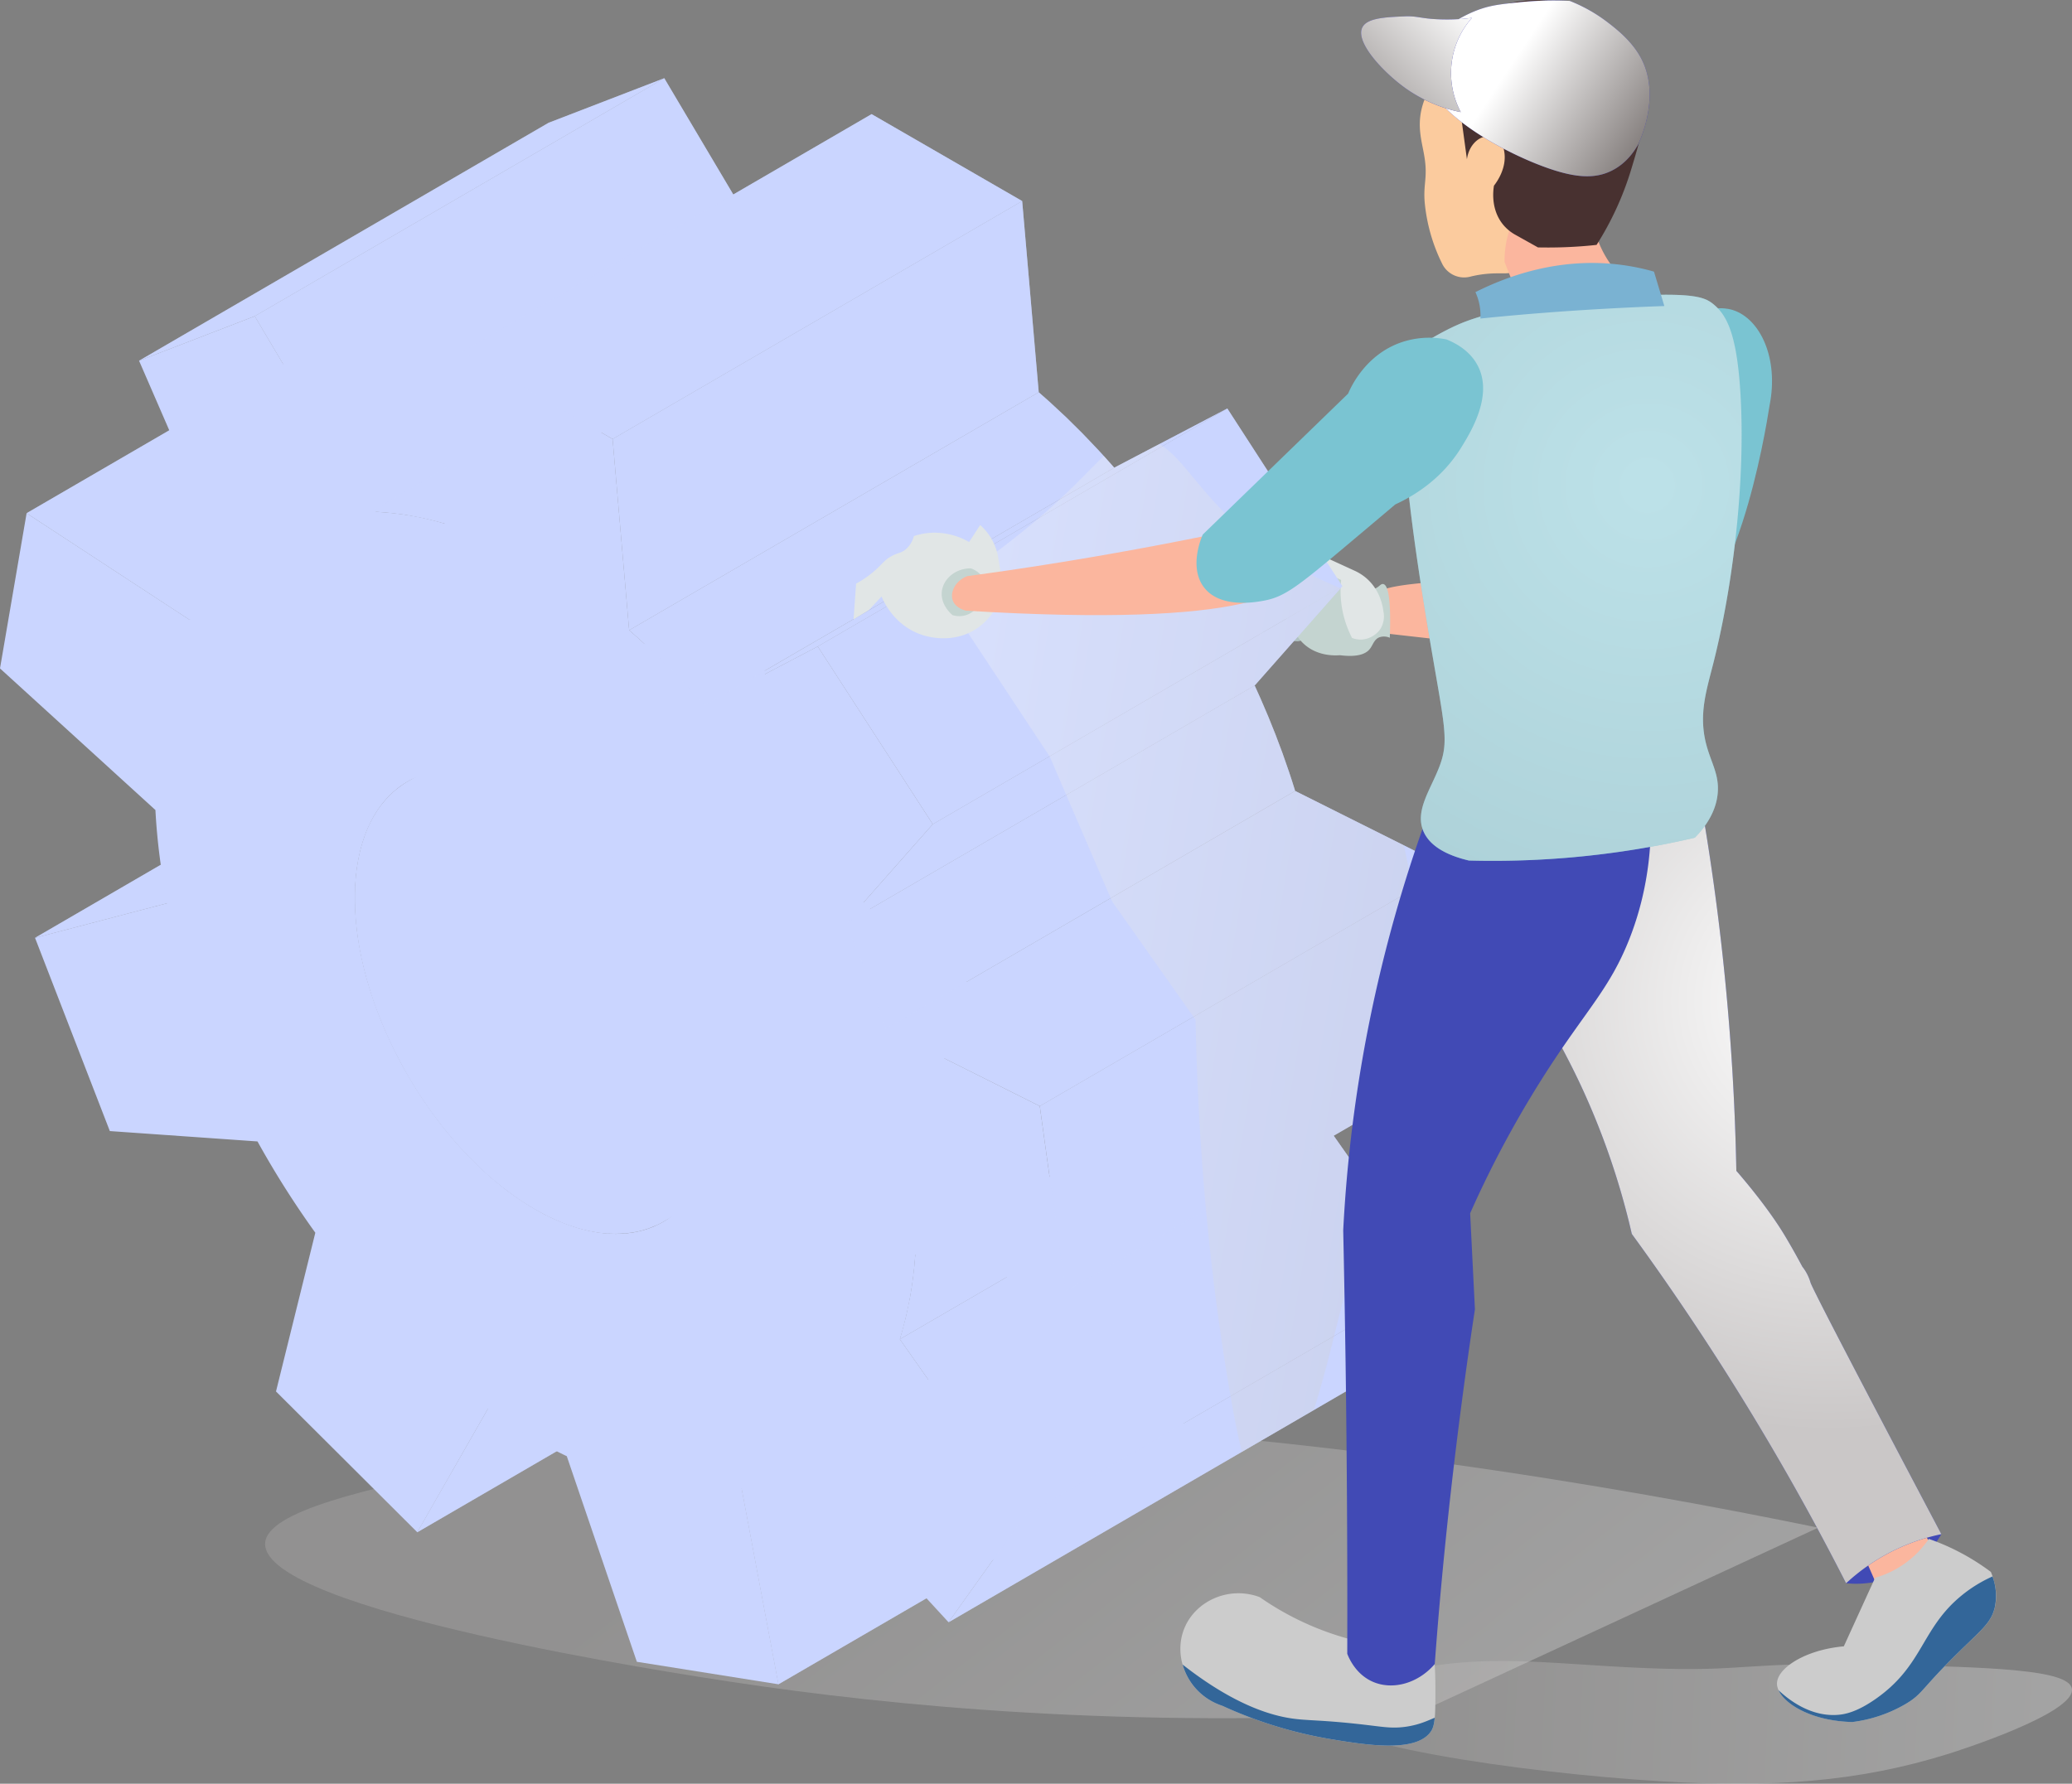 <svg xmlns="http://www.w3.org/2000/svg" xmlns:xlink="http://www.w3.org/1999/xlink" viewBox="0 0 1333.13 1147.93"><rect x="0" y="0" width="1333.13" height="1147.93" fill="#808080" stroke="none"/><defs><style>.cls-1{fill:none;}.cls-2{isolation:isolate;}.cls-3{fill:#fbb69e;}.cls-4{fill:#c4d4d0;}.cls-5{fill:#b0c2c1;}.cls-6{fill:#e1e6e6;}.cls-7{fill:#7ac4d2;}.cls-11,.cls-14,.cls-15,.cls-8{opacity:0.3;}.cls-10,.cls-11,.cls-14,.cls-15,.cls-19,.cls-23,.cls-24,.cls-25,.cls-8{mix-blend-mode:multiply;}.cls-8{fill:url(#名称未設定グラデーション_37);}.cls-9{fill:#cad5ff;}.cls-10,.cls-12,.cls-25{opacity:0.5;}.cls-12{mix-blend-mode:soft-light;}.cls-13{clip-path:url(#clip-path);}.cls-14{fill:url(#名称未設定グラデーション_37-2);}.cls-15{fill:url(#名称未設定グラデーション_37-3);}.cls-16{fill:#414ab5;}.cls-17{fill:#ccc;}.cls-18{fill:#369;}.cls-19{fill:url(#名称未設定グラデーション_8);}.cls-20{fill:#fbcb9e;}.cls-21{fill:#483130;}.cls-22{fill:#413eb5;}.cls-23{fill:url(#名称未設定グラデーション_28);}.cls-24{fill:url(#名称未設定グラデーション_28-2);}.cls-25{fill:url(#名称未設定グラデーション_8-2);}.cls-26{fill:#7ab2d2;}</style><linearGradient id="名称未設定グラデーション_37" x1="921.18" y1="1311.94" x2="530.82" y2="811.93" gradientUnits="userSpaceOnUse"><stop offset="0" stop-color="#fff"/><stop offset="0.85" stop-color="#bfbcbb"/></linearGradient><clipPath id="clip-path"><path class="cls-1" d="M949,678l-16.5-119.35L833.3,509q-1.87-6.09-3.91-12.17c-.35-1-.73-2.06-1.08-3.09-.49-1.44-1-2.88-1.5-4.32-.58-1.62-1.12-3.25-1.7-4.87-.9-2.48-1.86-4.95-2.8-7.43-.39-1.05-.78-2.1-1.18-3.15-.17-.44-.33-.89-.5-1.33q-2.28-5.85-4.7-11.68c-.26-.63-.54-1.25-.81-1.88-.48-1.15-1-2.29-1.47-3.44-.89-2.07-1.75-4.15-2.67-6.22q-1.83-4.15-3.74-8.3l56.43-63.89-74-114.39L716.92,301l-1-1.14q-4.74-5.4-9.59-10.63c-.2-.22-.41-.42-.61-.63-.92-1-1.86-1.95-2.79-2.94-2.18-2.3-4.35-4.62-6.56-6.87-.58-.59-1.17-1.15-1.75-1.73-1.38-1.39-2.78-2.76-4.17-4.13s-3-2.95-4.44-4.39c-1-.92-1.94-1.79-2.91-2.7q-2.26-2.15-4.55-4.24c-1.08-1-2.14-2-3.22-3q-3.48-3.14-7-6.19l-10.65-123L560.78,73.45l-89,51.71-44.4-74.83L353,79,89.47,232.15l19.44,44.77L17.12,330.26,0,430.16l100,91.13c.58,11.62,1.81,23.37,3.51,35.21l-81,47L70.67,727.9l95,6.67a589.33,589.33,0,0,0,37.21,58.75l-25.3,102.15,90.92,90.62,89.75-52.15c2.13,1.08,4.27,2.18,6.39,3.19l45.08,132.31,91.14,14.49,95.25-55.36L610.3,1044,873.8,890.89l48.74-68.41-64.46-91.59ZM241.42,329.43c2.26.1,4.52.2,6.82.39h0c-2.3-.19-4.56-.3-6.82-.39Zm22.92,2.5c.74.13,1.49.29,2.23.43-.74-.14-1.49-.3-2.23-.43Zm11.31,2.33c3.41.81,6.84,1.66,10.32,2.67-3.48-1-6.91-1.86-10.33-2.67Zm49.51,431,2.18,1.67h0l-2.18-1.67Zm-3.24-2.53-2.34-1.92q1.16,1,2.34,1.92Zm9,6.81c.62.44,1.24.89,1.86,1.32-.63-.43-1.24-.89-1.86-1.33Zm7.54,5.08h0l-.23-.14Zm10.85,6.29c.62.33,1.25.65,1.87,1l-1.89-1Zm5.72,2.85,1.6.75c-.56-.25-1.13-.53-1.7-.8Zm12.26,5c.52.18,1.05.34,1.57.51l-1.66-.54Zm-5.35-2-.22-.09Zm10.56,3.62,2,.54c-.69-.18-1.37-.37-2.06-.57Zm5.28,1.37c.64.15,1.27.29,1.91.42-.69-.14-1.38-.3-2.07-.46Zm5,1c.74.13,1.48.26,2.21.37-.79-.12-1.58-.26-2.38-.4Zm43.9-6.54a56.79,56.79,0,0,1-8.91,4.13l.17-.07c1-.39,2.06-.82,3.08-1.26.49-.21,1-.4,1.49-.63Q424.68,787.44,426.72,786.27Zm-9.81,4.42a61.53,61.53,0,0,1-7.51,2.07h0a60,60,0,0,0,7.39-2Zm-7.61,2.09c-1.95.39-3.95.66-6,.87l.11,0c1.82-.19,3.62-.44,5.38-.78Zm-7.86,1c-1.21.09-2.43.14-3.67.17h.09C399.06,794,400.26,793.89,401.44,793.81Zm-5.78.2c-1,0-2,0-3-.1h.12C393.77,794,394.72,794,395.66,794Zm-5.38-.24c-.83-.07-1.67-.16-2.51-.26l.15,0C388.71,793.62,389.5,793.71,390.28,793.77ZM256.8,506.64l-.79.6a54.77,54.77,0,0,0-4.56,3.94A56.07,56.07,0,0,1,256.8,506.64Zm-6,5.23c-1.3,1.3-2.54,2.67-3.74,4.11C248.24,514.54,249.48,513.16,250.78,511.87Zm-4,4.45-.72.88q-1.95,2.46-3.71,5.17A66.72,66.72,0,0,1,246.76,516.32Zm-4.93,6.87a72.85,72.85,0,0,0-3.88,7,1.18,1.18,0,0,1-.11.19A72.37,72.37,0,0,1,241.83,523.19Zm-4.11,7.47a.49.49,0,0,0,0,.11c-.89,1.86-1.69,3.81-2.46,5.81C236,534.55,236.82,532.56,237.72,530.66Zm-3.23,8h0c-.42,1.18-.82,2.37-1.19,3.59C233.67,541,234.07,539.8,234.49,538.62Zm-1.91,6s0,.05,0,.07c-.28,1-.55,2-.8,3.09C232,546.76,232.29,545.71,232.58,544.67Zm-1.47,6s0,0,0,.06c-.19.88-.37,1.78-.54,2.68C230.74,552.45,230.92,551.53,231.11,550.63ZM230,556.57v.06c-.13.8-.26,1.61-.37,2.43C229.75,558.22,229.87,557.39,230,556.57Zm-.8,6v0c-.09.79-.18,1.57-.25,2.36C229,564.2,229.11,563.41,229.2,562.62Zm-.55,6.65v0c0,.58-.08,1.15-.1,1.74C228.56,570.44,228.61,569.86,228.65,569.27Zm-.06,16.49c0-.7-.07-1.4-.1-2.09h0C228.52,584.36,228.56,585.06,228.59,585.76Zm.27,4.45.18,2.22h0l-.18-2.24Zm.66,7c.07.6.13,1.19.2,1.79-.07-.6-.13-1.2-.2-1.8Zm1.13,8.38c0,.32.11.64.16,1h0c-.05-.32-.11-.64-.16-1Zm1.65,9c-.16-.78-.33-1.56-.48-2.35C232,613,232.14,613.75,232.3,614.53Zm1.54,7h0c-.2-.85-.41-1.71-.6-2.57C233.43,619.79,233.63,620.65,233.84,621.5Zm1.74,6.85h0c-.23-.86-.45-1.71-.67-2.56C235.13,626.65,235.35,627.5,235.58,628.35Zm1.94,6.77c-.21-.7-.4-1.4-.61-2.09C237.11,633.72,237.31,634.42,237.52,635.12Zm4.5,13.4.76,2c-.26-.68-.52-1.36-.77-2Zm-2.11-6-.25-.7Zm4.67,12.66c.29.75.59,1.48.89,2.22h0l-.9-2.23Zm2.92,7.07.74,1.71c-.25-.57-.49-1.15-.74-1.72Zm3.67,8.17c.26.56.54,1.1.8,1.66-.26-.56-.54-1.11-.8-1.66Zm3.2,6.57c.59,1.17,1.2,2.33,1.81,3.49-.61-1.16-1.22-2.32-1.81-3.49Zm2.89-170.71c1.48-1.09,3-2.12,4.58-3.06Q259.49,504.65,257.26,506.3ZM263,692.81h0q-2.59-4.45-5-9h0Q260.35,688.37,263,692.81ZM298.61,741c.65.7,1.32,1.38,2,2.07h0c-.66-.69-1.33-1.38-2-2.08Zm-3.56-3.91-1.29-1.43Zm8.59,9.14c.72.73,1.45,1.44,2.18,2.15h0c-.73-.72-1.47-1.43-2.19-2.17Zm7.53,7.24h0c-.8-.73-1.59-1.47-2.38-2.22C309.58,752,310.37,752.76,311.17,753.49Zm5.35,4.76c-.8-.69-1.6-1.38-2.4-2.09C314.92,756.87,315.72,757.56,316.52,758.25Zm264.82,95.13h0c-.76,2.85-1.5,5.72-2.36,8.47C579.84,859.1,580.58,856.23,581.34,853.38Zm-166.67-439h0c-3.27-3-6.53-6-9.86-8.84C408.13,408.41,411.41,411.39,414.67,414.38Zm-150.77,280q3.72,6.27,7.75,12.33Q267.63,700.68,263.9,694.41ZM289,730.1l-1-1.18Zm-4.65-5.76c-1.45-1.84-2.86-3.71-4.26-5.6C281.48,720.63,282.89,722.5,284.34,724.34Zm-4.93-6.48c-2.26-3.06-4.44-6.19-6.58-9.36C275,711.67,277.15,714.8,279.41,717.86Z"/></clipPath><linearGradient id="名称未設定グラデーション_37-2" x1="534.75" y1="582.25" x2="1140.03" y2="683.13" xlink:href="#名称未設定グラデーション_37"/><linearGradient id="名称未設定グラデーション_37-3" x1="1377" y1="1119.56" x2="809.85" y2="1092.87" xlink:href="#名称未設定グラデーション_37"/><radialGradient id="名称未設定グラデーション_8" cx="1176.68" cy="644.29" r="277.03" gradientUnits="userSpaceOnUse"><stop offset="0" stop-color="#fff"/><stop offset="1" stop-color="#cac7c7"/></radialGradient><linearGradient id="名称未設定グラデーション_28" x1="1090.32" y1="121.99" x2="1179.46" y2="220.82" gradientTransform="translate(-111.81 191.41) rotate(-14.42)" gradientUnits="userSpaceOnUse"><stop offset="0" stop-color="#fff"/><stop offset="1" stop-color="#5b5351"/></linearGradient><linearGradient id="名称未設定グラデーション_28-2" x1="1070.83" y1="83.58" x2="934.21" y2="166.91" xlink:href="#名称未設定グラデーション_28"/><radialGradient id="名称未設定グラデーション_8-2" cx="1059.94" cy="312.33" r="492.08" xlink:href="#名称未設定グラデーション_8"/></defs><g class="cls-2"><g id="レイヤー_2" data-name="レイヤー 2"><g id="_0" data-name="0"><g id="male"><path class="cls-3" d="M1045.71,382.59c-3-4-5.86-10.4-5.17-21.19-14.12,2.4-34.89,5.6-60.18,8.26-61.28,6.45-96.07,4.15-100.3,17.7-1.17,3.75-.37,9.89,9.44,20.06,27.17,3.14,61.48,6.94,100.63,10.9a174,174,0,0,0,31.78.73,169.6,169.6,0,0,0,49-11.1,8.46,8.46,0,0,0,1-4.92C1070.9,394.26,1054.22,393.73,1045.71,382.59Z"/><path class="cls-4" d="M858.39,371.5,827,358.61l-36.58,7a13.9,13.9,0,0,0,4.88,4.18c3.32,1.68,6.6,1.49,13.58.35,4.25-.69,9.57-1.69,15.68-3.14a87.61,87.61,0,0,0,11.85,8c6.37,3.58,10,5.26,13.93,4.18C854.91,377.92,857.39,373.57,858.39,371.5Z"/><path class="cls-5" d="M845.84,379.17l-29.26-6.62-30.66,6.62a15.33,15.33,0,0,0,5.22,4.53c9.12,4.72,19.64-2.39,20.21-2.79,1.68.57,4.35,1.46,7.67,2.44,13.78,4.08,20.74,6,24.39,2.79C844.37,385.27,845.79,383.42,845.84,379.17Z"/><path class="cls-5" d="M844.1,392.06,816.58,390l-20.91,11.15a22.1,22.1,0,0,0,6.62,1c6.65,0,8.78-3.1,14.29-4.53,10.52-2.72,16.66,5.06,23,1.05A11.53,11.53,0,0,0,844.1,392.06Z"/><path class="cls-5" d="M839.92,403.56,812.4,407l-10.8,7c1,1.62,2.73,3.72,5.22,4.18,3.76.7,5.59-3,10.46-5.23,9.21-4.19,17.2,2.53,21.25-1.74C839.5,410.2,840.63,408.14,839.92,403.56Z"/><path class="cls-4" d="M860.13,370.11c-5.59-1.82-12.6-3.15-16.38.35-2.82,2.61-1.5,5.77-3.48,13.24-2.49,9.39-6.61,11.31-7.94,15.75a9.32,9.32,0,0,0-.42,3.41c0,1,2,8,9.06,13.24,8.2,6.1,17.75,5.83,21.2,5.57,11.8,1.48,16.79-1.08,19.11-3.94,2.06-2.53,2.72-6.17,6.18-7.59a9.4,9.4,0,0,1,6.75.29c.94-26.59-1.38-34-4.22-34.57-1.94-.4-2.79,2.65-7,3.37-2.72.46-4.72-.41-16.92-6.33C861,370.42,860.86,370.35,860.13,370.11Z"/><path class="cls-6" d="M890.09,393.45c-.44-3.55-2.13-13.11-10.1-20.55a31.24,31.24,0,0,0-8.36-5.58L842,353.73c-.38,5.49,1.4,8.44,2.44,9.76,1.39,1.78,2.95,2.56,9.41,5.57,2.26,1.06,5.35,2.49,9.06,4.18a65.5,65.5,0,0,0,7,37.28,15,15,0,0,0,6.62,1.05A16.11,16.11,0,0,0,888,405,15.38,15.38,0,0,0,890.09,393.45Z"/><path class="cls-7" d="M1089.42,202.93c13.54-6.77,22.91-4.25,25.68-3.35,17.42,5.67,29.51,31,23.44,61.4-2.79,17.83-22,135.41-65.87,144-3.4.67-17.83,3.5-26.79-4.47-10.43-9.27-7.78-28.11-5.58-40.19C1050,307,1079.21,229.43,1089.42,202.93Z"/><path class="cls-8" d="M170.59,993.38c-1,43.43,266.48,83.9,300.06,89,102.47,15.48,253.27,30.37,441.87,19.85l257.32-119.1C1039.72,956.39,839.21,922,621.06,913.61c-16.63-.64-149.85-4.89-316.92,30.31C237.49,958,171.08,972.38,170.59,993.38Z"/><path class="cls-9" d="M422.55,788.44c1.48-.7,2.94-1.45,4.35-2.27L690.4,633c-1.41.82-2.87,1.57-4.35,2.27-.49.22-1,.41-1.48.63-1,.44-2,.87-3.09,1.26-.38.14-.78.25-1.17.39a59.56,59.56,0,0,1-7.39,2l-.61.1c-1.76.34-3.56.59-5.38.78-.63.07-1.27.12-1.9.17-1.21.09-2.44.15-3.67.18l-2.07,0c-1,0-2,0-3-.1-.8,0-1.59-.06-2.39-.13s-1.66-.16-2.5-.25-1.84-.2-2.77-.33c-.77-.11-1.55-.25-2.33-.39-1-.17-2-.34-3-.55l-2-.45c-1.07-.25-2.15-.51-3.23-.8l-2.05-.57c-1.17-.33-2.34-.7-3.52-1.09-.57-.18-1.13-.35-1.69-.55q-2.52-.87-5.07-1.87l-.22-.09c-1.76-.7-3.54-1.48-5.33-2.29l-1.63-.77c-1.28-.6-2.56-1.22-3.84-1.88-.63-.31-1.25-.64-1.88-1-1.69-.89-3.38-1.8-5.08-2.78q-2.91-1.68-5.78-3.51l-.22-.13q-2.75-1.75-5.46-3.63c-.62-.43-1.24-.88-1.86-1.32-1.2-.86-2.41-1.72-3.6-2.61l-2.18-1.67c-1.09-.83-2.17-1.67-3.24-2.53-.79-.63-1.57-1.28-2.35-1.92-1-.85-2-1.71-3.05-2.58-.8-.69-1.6-1.38-2.39-2.08-1-.89-2-1.78-3-2.69l-2.37-2.2q-1.5-1.42-3-2.88l-2.18-2.15c-1-1-2-2.11-3.06-3.17-.66-.68-1.31-1.36-2-2.05-1.2-1.29-2.38-2.6-3.56-3.92l-1.3-1.43q-2.41-2.74-4.77-5.58c-.32-.38-.62-.77-.93-1.15-1.25-1.52-2.49-3.05-3.72-4.61q-2.18-2.79-4.29-5.64c-.21-.28-.43-.55-.64-.84-2.25-3.06-4.43-6.19-6.57-9.36-.4-.58-.8-1.17-1.19-1.76q-4-6.06-7.74-12.34l-1-1.6q-2.6-4.44-5-9c-.59-1.1-1.16-2.21-1.73-3.32s-1.22-2.33-1.81-3.51q-1.23-2.45-2.4-4.91c-.27-.55-.55-1.1-.81-1.66-1-2.15-2-4.31-2.94-6.47l-.72-1.69c-.69-1.61-1.38-3.23-2-4.85-.3-.74-.6-1.49-.89-2.23q-.93-2.32-1.8-4.66l-.76-2q-1.09-3-2.1-6c-.09-.24-.18-.48-.26-.72-.75-2.24-1.45-4.47-2.13-6.71-.22-.71-.41-1.41-.62-2.12-.46-1.55-.91-3.11-1.33-4.66-.23-.85-.45-1.69-.66-2.54q-.57-2.16-1.08-4.32c-.21-.85-.4-1.7-.6-2.54-.33-1.48-.64-3-.94-4.43-.16-.78-.33-1.56-.48-2.34q-.54-2.83-1-5.67c-.05-.31-.11-.63-.16-.95q-.52-3.3-.93-6.59c-.07-.59-.13-1.18-.19-1.78-.19-1.59-.35-3.19-.49-4.77-.06-.73-.12-1.47-.17-2.2-.12-1.49-.21-3-.28-4.47,0-.69-.07-1.39-.09-2.08-.08-2.09-.13-4.17-.12-6.23s.06-4.29.16-6.38c0-.59.07-1.16.1-1.75.09-1.43.18-2.86.31-4.25.07-.81.16-1.6.25-2.4.12-1.18.26-2.36.42-3.52.12-.85.25-1.68.38-2.52.17-1.06.35-2.12.55-3.16s.36-1.86.55-2.77.42-1.86.64-2.78.53-2.12.82-3.17c.23-.82.46-1.63.71-2.44.38-1.24.79-2.46,1.21-3.65.24-.67.46-1.34.71-2,.77-2,1.59-4,2.49-5.89.08-.19.18-.36.27-.54a74.35,74.35,0,0,1,3.95-7.17c.13-.2.24-.41.36-.6,1.19-1.85,2.46-3.59,3.78-5.26l1-1.19c1.28-1.53,2.6-3,4-4.38.12-.12.22-.24.34-.35a57.24,57.24,0,0,1,4.67-4c.39-.31.79-.61,1.19-.9a56,56,0,0,1,5.11-3.41h0L262.32,502.92a56.29,56.29,0,0,0-5.12,3.42c-.4.29-.8.59-1.19.9a57.24,57.24,0,0,0-4.67,4c-.12.11-.23.24-.34.35-1.39,1.38-2.72,2.85-4,4.39-.33.39-.65.78-1,1.18a64.83,64.83,0,0,0-3.78,5.27l-.12.16c-.09.13-.15.29-.23.42a71.57,71.57,0,0,0-4,7.18c-.06.13-.14.23-.2.36a1.34,1.34,0,0,0-.07.18c-.9,1.89-1.72,3.87-2.49,5.9-.07.18-.16.34-.23.53-.17.46-.31,1-.47,1.43-.43,1.21-.84,2.43-1.22,3.68-.11.34-.23.66-.33,1s-.25,1-.38,1.43c-.29,1-.56,2.1-.82,3.17-.11.45-.25.87-.35,1.33s-.19,1-.29,1.45c-.2.91-.38,1.84-.56,2.77-.09.49-.2,1-.29,1.46s-.17,1.14-.25,1.71c-.14.83-.26,1.66-.38,2.51-.06.44-.14.87-.2,1.32-.09.72-.15,1.46-.22,2.19s-.18,1.6-.25,2.42c0,.32-.08.64-.1,1-.09,1.07-.14,2.17-.21,3.26,0,.59-.08,1.17-.11,1.76,0,.15,0,.29,0,.44-.08,1.84-.12,3.71-.13,5.6,0,.11,0,.23,0,.34,0,1.73,0,3.47.08,5.22,0,.33,0,.67,0,1,0,.7.07,1.4.1,2.1s.06,1.65.12,2.48c0,.65.1,1.31.15,2l.18,2.22c0,.49.07,1,.12,1.46.1,1.09.24,2.19.36,3.29.07.6.13,1.19.2,1.79,0,.2,0,.4.07.59q.36,2.91.83,5.83l0,.17c0,.32.11.64.16,1,.26,1.58.52,3.16.82,4.74.06.31.13.62.19.93.15.78.32,1.57.48,2.35.19.93.36,1.85.56,2.78.12.54.26,1.08.38,1.62.19.86.39,1.72.6,2.57.15.63.28,1.26.44,1.89.2.8.42,1.61.63,2.41s.44,1.7.67,2.55c.11.4.21.81.32,1.21.32,1.15.67,2.31,1,3.46.2.7.4,1.41.61,2.11.06.19.11.38.17.57.62,2,1.26,4,1.93,6,0,0,0,.08,0,.12.08.24.18.49.26.73q.86,2.55,1.77,5.08c.1.29.22.58.33.87l.76,2c.35.93.69,1.86,1.05,2.79.24.62.5,1.23.75,1.85s.59,1.48.89,2.22c.21.53.41,1.06.63,1.58.46,1.09.93,2.18,1.4,3.27l.74,1.71c.08.19.16.39.25.58.83,1.89,1.69,3.77,2.56,5.64l.12.24c.26.56.54,1.11.8,1.66.68,1.42,1.35,2.84,2.06,4.24.11.23.23.45.34.67.59,1.18,1.21,2.35,1.82,3.51.48.94.95,1.88,1.45,2.81l.28.51q2.43,4.53,5,9c.15.25.28.51.43.76s.36.55.52.83q3.72,6.29,7.75,12.35c.15.22.28.45.43.67.24.37.5.71.75,1.08,2.14,3.17,4.32,6.3,6.58,9.36l0,0,.6.8c1.42,1.9,2.85,3.79,4.3,5.64.09.11.16.22.25.32,1.12,1.43,2.27,2.83,3.41,4.22l1,1.23.08.09c1.48,1.78,3,3.54,4.49,5.26l.2.22c.43.49.87,1,1.31,1.45,1,1.12,2,2.25,3,3.35l.51.54c.65.7,1.32,1.38,2,2.07s1.51,1.6,2.27,2.37l.79.79c.72.73,1.45,1.44,2.18,2.15s1.28,1.28,1.92,1.9c.34.33.7.64,1,1,.79.75,1.59,1.49,2.39,2.22.56.52,1.11,1,1.68,1.56.42.38.85.74,1.27,1.11.8.71,1.6,1.4,2.4,2.09.5.43,1,.88,1.49,1.3s1,.85,1.56,1.28l2.35,1.92c.42.33.83.69,1.25,1,.66.52,1.33,1,2,1.51l2.18,1.67.92.7c.89.65,1.79,1.27,2.68,1.91.62.44,1.24.89,1.86,1.32l.5.35q2.44,1.68,4.92,3.25l0,0,.22.13c1.54,1,3.08,1.93,4.64,2.84.37.23.75.45,1.13.67,1.23.71,2.46,1.39,3.68,2.05.47.26.93.48,1.4.73l1.89,1,1.45.75c.8.39,1.58.75,2.38,1.12l1.64.77.67.32c1.55.69,3.1,1.35,4.63,2h0l.22.09c1.48.59,3,1.15,4.43,1.66.21.08.42.14.64.21.56.2,1.12.37,1.69.55.77.25,1.55.53,2.31.76l1.21.33,2.05.57c.51.13,1,.3,1.53.42s1.13.25,1.7.38l2,.45,1,.23c.66.13,1.3.21,2,.32s1.56.28,2.33.39l.8.13c.66.09,1.31.13,2,.2.83.09,1.67.19,2.49.25l.7.08c.58,0,1.13,0,1.71,0,1,.05,2,.09,3,.1.27,0,.54,0,.8,0,.44,0,.85-.06,1.28-.06,1.23,0,2.46-.09,3.66-.18.36,0,.74,0,1.09,0s.54-.09.82-.12c1.82-.19,3.62-.44,5.38-.78l.51-.07.1,0a60,60,0,0,0,7.39-2c.21-.08.44-.11.66-.18l.51-.21c1-.39,2.06-.82,3.08-1.26C421.55,788.86,422.06,788.67,422.55,788.44Z"/><polygon class="cls-9" points="286.02 450.42 22.52 603.55 107.72 581.2 371.22 428.07 286.02 450.42"/><polygon class="cls-9" points="313.86 906.74 268.47 986.09 531.97 832.96 577.36 753.61 313.86 906.74"/><polygon class="cls-9" points="280.62 177.13 17.12 330.26 121.95 398.86 385.45 245.72 280.62 177.13"/><polygon class="cls-9" points="716.92 300.99 453.41 454.12 526.15 416.01 789.66 262.88 716.92 300.99"/><polygon class="cls-9" points="600.17 530.4 543.73 594.29 807.24 441.16 863.67 377.27 600.17 530.4"/><polygon class="cls-9" points="740.63 804.73 477.13 957.86 500.83 1083.93 764.33 930.79 740.63 804.73"/><polygon class="cls-9" points="427.39 50.33 163.89 203.46 238.53 329.26 502.03 176.13 427.39 50.33"/><polygon class="cls-9" points="842.48 708.72 578.98 861.85 659.03 975.61 922.54 822.48 842.48 708.72"/><polygon class="cls-9" points="657.67 129.39 394.17 282.52 404.81 405.54 668.32 252.41 657.67 129.39"/><polygon class="cls-9" points="833.3 509.04 569.8 662.17 669.04 711.81 932.54 558.68 833.3 509.04"/><g class="cls-10"><path class="cls-9" d="M422.55,788.44c1.48-.7,2.94-1.45,4.35-2.27L690.4,633c-1.41.82-2.87,1.57-4.35,2.27-.49.22-1,.41-1.48.63-1,.44-2,.87-3.09,1.26-.38.14-.78.25-1.17.39a59.56,59.56,0,0,1-7.39,2l-.61.1c-1.76.34-3.56.59-5.38.78-.63.07-1.27.12-1.9.17-1.21.09-2.44.15-3.67.18l-2.07,0c-1,0-2,0-3-.1-.8,0-1.59-.06-2.39-.13s-1.66-.16-2.5-.25-1.84-.2-2.77-.33c-.77-.11-1.55-.25-2.33-.39-1-.17-2-.34-3-.55l-2-.45c-1.07-.25-2.15-.51-3.23-.8l-2.05-.57c-1.17-.33-2.34-.7-3.52-1.09-.57-.18-1.13-.35-1.69-.55q-2.52-.87-5.07-1.87l-.22-.09c-1.76-.7-3.54-1.48-5.33-2.29l-1.63-.77c-1.28-.6-2.56-1.22-3.84-1.88-.63-.31-1.25-.64-1.88-1-1.69-.89-3.38-1.8-5.08-2.78q-2.91-1.68-5.78-3.51l-.22-.13q-2.75-1.75-5.46-3.63c-.62-.43-1.24-.88-1.86-1.32-1.2-.86-2.41-1.72-3.6-2.61l-2.18-1.67c-1.09-.83-2.17-1.67-3.24-2.53-.79-.63-1.57-1.28-2.35-1.92-1-.85-2-1.71-3.05-2.58-.8-.69-1.6-1.38-2.39-2.08-1-.89-2-1.78-3-2.69l-2.37-2.2q-1.5-1.42-3-2.88l-2.18-2.15c-1-1-2-2.11-3.06-3.17-.66-.68-1.31-1.36-2-2.05-1.2-1.29-2.38-2.6-3.56-3.92l-1.3-1.43q-2.41-2.74-4.77-5.58c-.32-.38-.62-.77-.93-1.15-1.25-1.52-2.49-3.05-3.72-4.61q-2.18-2.79-4.29-5.64c-.21-.28-.43-.55-.64-.84-2.25-3.06-4.43-6.19-6.57-9.36-.4-.58-.8-1.17-1.19-1.76q-4-6.06-7.74-12.34l-1-1.6q-2.6-4.44-5-9c-.59-1.1-1.16-2.21-1.73-3.32s-1.22-2.33-1.81-3.51q-1.23-2.45-2.4-4.91c-.27-.55-.55-1.1-.81-1.66-1-2.15-2-4.31-2.94-6.47l-.72-1.69c-.69-1.61-1.38-3.23-2-4.85-.3-.74-.6-1.49-.89-2.23q-.93-2.32-1.8-4.66l-.76-2q-1.09-3-2.1-6c-.09-.24-.18-.48-.26-.72-.75-2.24-1.45-4.47-2.13-6.71-.22-.71-.41-1.41-.62-2.12-.46-1.55-.91-3.11-1.33-4.66-.23-.85-.45-1.69-.66-2.54q-.57-2.16-1.08-4.32c-.21-.85-.4-1.7-.6-2.54-.33-1.48-.64-3-.94-4.43-.16-.78-.33-1.56-.48-2.34q-.54-2.83-1-5.67c-.05-.31-.11-.63-.16-.95q-.52-3.3-.93-6.59c-.07-.59-.13-1.18-.19-1.78-.19-1.59-.35-3.19-.49-4.77-.06-.73-.12-1.47-.17-2.2-.12-1.49-.21-3-.28-4.47,0-.69-.07-1.39-.09-2.08-.08-2.09-.13-4.17-.12-6.23s.06-4.29.16-6.38c0-.59.07-1.16.1-1.75.09-1.43.18-2.86.31-4.25.07-.81.16-1.6.25-2.4.12-1.18.26-2.36.42-3.52.12-.85.25-1.68.38-2.52.17-1.06.35-2.12.55-3.16s.36-1.86.55-2.77.42-1.86.64-2.78.53-2.12.82-3.17c.23-.82.46-1.63.71-2.44.38-1.24.79-2.46,1.21-3.65.24-.67.46-1.34.71-2,.77-2,1.59-4,2.49-5.89.08-.19.18-.36.27-.54a74.35,74.35,0,0,1,3.95-7.17c.13-.2.24-.41.36-.6,1.19-1.85,2.46-3.59,3.78-5.26l1-1.19c1.28-1.53,2.6-3,4-4.38.12-.12.22-.24.34-.35a57.24,57.24,0,0,1,4.67-4c.39-.31.79-.61,1.19-.9a56,56,0,0,1,5.11-3.41h0L262.32,502.92a56.29,56.29,0,0,0-5.12,3.42c-.4.29-.8.59-1.19.9a57.24,57.24,0,0,0-4.67,4c-.12.11-.23.24-.34.35-1.39,1.38-2.72,2.85-4,4.39-.33.39-.65.78-1,1.18a64.83,64.83,0,0,0-3.78,5.27l-.12.16c-.09.13-.15.29-.23.42a71.57,71.57,0,0,0-4,7.18c-.06.13-.14.23-.2.36a1.34,1.34,0,0,0-.07.18c-.9,1.89-1.72,3.87-2.49,5.9-.07.18-.16.34-.23.53-.17.46-.31,1-.47,1.43-.43,1.21-.84,2.43-1.22,3.68-.11.34-.23.66-.33,1s-.25,1-.38,1.43c-.29,1-.56,2.1-.82,3.17-.11.45-.25.87-.35,1.33s-.19,1-.29,1.45c-.2.91-.38,1.84-.56,2.77-.09.49-.2,1-.29,1.46s-.17,1.14-.25,1.71c-.14.83-.26,1.66-.38,2.51-.06.44-.14.87-.2,1.32-.09.72-.15,1.46-.22,2.19s-.18,1.6-.25,2.42c0,.32-.08.64-.1,1-.09,1.07-.14,2.17-.21,3.26,0,.59-.08,1.17-.11,1.76,0,.15,0,.29,0,.44-.08,1.84-.12,3.71-.13,5.6,0,.11,0,.23,0,.34,0,1.73,0,3.47.08,5.22,0,.33,0,.67,0,1,0,.7.07,1.4.1,2.1s.06,1.65.12,2.48c0,.65.1,1.31.15,2l.18,2.22c0,.49.07,1,.12,1.46.1,1.09.24,2.19.36,3.29.07.6.13,1.19.2,1.79,0,.2,0,.4.07.59q.36,2.91.83,5.83l0,.17c0,.32.11.64.16,1,.26,1.58.52,3.16.82,4.74.06.31.13.62.19.93.15.78.32,1.57.48,2.35.19.93.36,1.85.56,2.78.12.54.26,1.08.38,1.62.19.86.39,1.72.6,2.57.15.63.28,1.26.44,1.89.2.8.42,1.61.63,2.41s.44,1.7.67,2.55c.11.4.21.81.32,1.21.32,1.15.67,2.31,1,3.46.2.7.4,1.41.61,2.11.06.19.11.38.17.57.62,2,1.26,4,1.93,6,0,0,0,.08,0,.12.08.24.18.49.26.73q.86,2.55,1.77,5.08c.1.29.22.58.33.87l.76,2c.35.93.69,1.86,1.05,2.79.24.62.5,1.23.75,1.85s.59,1.48.89,2.22c.21.53.41,1.06.63,1.58.46,1.09.93,2.18,1.4,3.27l.74,1.71c.08.19.16.39.25.58.83,1.89,1.69,3.77,2.56,5.64l.12.24c.26.56.54,1.11.8,1.66.68,1.42,1.35,2.84,2.06,4.24.11.23.23.45.34.67.59,1.18,1.21,2.35,1.82,3.51.48.94.95,1.88,1.45,2.81l.28.51q2.43,4.53,5,9c.15.25.28.51.43.76s.36.55.52.83q3.72,6.29,7.75,12.35c.15.22.28.45.43.67.24.37.5.71.75,1.08,2.14,3.17,4.32,6.3,6.58,9.36l0,0,.6.8c1.42,1.9,2.85,3.79,4.3,5.64.09.11.16.22.25.32,1.12,1.43,2.27,2.83,3.41,4.22l1,1.23.08.09c1.48,1.78,3,3.54,4.49,5.26l.2.22c.43.49.87,1,1.31,1.45,1,1.12,2,2.25,3,3.35l.51.54c.65.7,1.32,1.38,2,2.07s1.51,1.6,2.27,2.37l.79.79c.72.73,1.45,1.44,2.18,2.15s1.28,1.28,1.92,1.9c.34.33.7.64,1,1,.79.75,1.59,1.49,2.39,2.22.56.52,1.11,1,1.68,1.56.42.38.85.74,1.27,1.11.8.71,1.6,1.4,2.4,2.09.5.43,1,.88,1.49,1.3s1,.85,1.56,1.28l2.35,1.92c.42.33.83.69,1.25,1,.66.52,1.33,1,2,1.51l2.18,1.67.92.7c.89.65,1.79,1.27,2.68,1.91.62.44,1.24.89,1.86,1.32l.5.35q2.44,1.68,4.92,3.25l0,0,.22.13c1.54,1,3.08,1.93,4.64,2.84.37.23.75.45,1.13.67,1.23.71,2.46,1.39,3.68,2.05.47.26.93.48,1.4.73l1.89,1,1.45.75c.8.39,1.58.75,2.38,1.12l1.64.77.67.32c1.55.69,3.1,1.35,4.63,2h0l.22.09c1.48.59,3,1.15,4.43,1.66.21.08.42.14.64.21.56.2,1.12.37,1.69.55.77.25,1.55.53,2.31.76l1.21.33,2.05.57c.51.13,1,.3,1.53.42s1.13.25,1.7.38l2,.45,1,.23c.66.13,1.3.21,2,.32s1.56.28,2.33.39l.8.13c.66.09,1.31.13,2,.2.83.09,1.67.19,2.49.25l.7.08c.58,0,1.13,0,1.71,0,1,.05,2,.09,3,.1.27,0,.54,0,.8,0,.44,0,.85-.06,1.28-.06,1.23,0,2.46-.09,3.66-.18.36,0,.74,0,1.09,0s.54-.09.82-.12c1.82-.19,3.62-.44,5.38-.78l.51-.07.1,0a60,60,0,0,0,7.39-2c.21-.08.44-.11.66-.18l.51-.21c1-.39,2.06-.82,3.08-1.26C421.55,788.86,422.06,788.67,422.55,788.44Z"/><polygon class="cls-9" points="286.02 450.42 22.52 603.55 107.72 581.2 371.22 428.07 286.02 450.42"/><polygon class="cls-9" points="313.86 906.74 268.47 986.09 531.97 832.96 577.36 753.61 313.86 906.74"/><polygon class="cls-9" points="280.62 177.13 17.12 330.26 121.95 398.86 385.45 245.72 280.62 177.13"/><polygon class="cls-9" points="716.92 300.99 453.41 454.12 526.15 416.01 789.66 262.88 716.92 300.99"/><polygon class="cls-9" points="600.17 530.4 543.73 594.29 807.24 441.16 863.67 377.27 600.17 530.4"/><polygon class="cls-9" points="740.63 804.73 477.13 957.86 500.83 1083.93 764.33 930.79 740.63 804.73"/><polygon class="cls-9" points="427.39 50.33 163.89 203.46 238.53 329.26 502.03 176.13 427.39 50.33"/><polygon class="cls-9" points="842.48 708.72 578.98 861.85 659.03 975.61 922.54 822.48 842.48 708.72"/><polygon class="cls-9" points="657.67 129.39 394.17 282.52 404.81 405.54 668.32 252.41 657.67 129.39"/><polygon class="cls-9" points="833.3 509.04 569.8 662.17 669.04 711.81 932.54 558.68 833.3 509.04"/></g><path class="cls-9" d="M259.65,331.15c1.55.24,3.12.5,4.69.78q3.41.6,6.86,1.33c1.48.32,3,.64,4.45,1,3.41.81,6.84,1.66,10.32,2.67L549.47,183.8c-2.63-.77-5.25-1.47-7.84-2.12-.84-.21-1.65-.36-2.48-.55-1.49-.36-3-.68-4.45-1-1.16-.24-2.34-.55-3.49-.77s-2.24-.36-3.37-.56c-1.57-.28-3.13-.55-4.69-.78-.83-.12-1.68-.3-2.51-.41-1.32-.18-2.6-.26-3.91-.41-1.67-.19-3.34-.38-5-.51-.64-.06-1.3-.16-1.94-.2q-3.92-.28-7.77-.36h0L238.53,329.26c3.19.07,6.44.29,9.71.56,1.65.13,3.32.33,5,.51C255.36,330.57,257.49,330.83,259.65,331.15Z"/><path class="cls-9" d="M588.88,807.6q-.54,7.39-1.43,14.47c0,.33-.1.64-.14,1q-.78,6.09-1.84,11.92c-.29,1.63-.63,3.19-1,4.79-.53,2.62-1.06,5.24-1.66,7.78-.47,2-1,3.91-1.52,5.85-.76,2.85-1.5,5.72-2.36,8.47l263.5-153.13c.4-1.27.78-2.54,1.16-3.83.44-1.5.79-3.1,1.2-4.63.52-2,1-3.88,1.52-5.87.14-.61.33-1.19.47-1.8.44-2,.79-4,1.19-6,.32-1.6.67-3.17,1-4.8.07-.41.17-.8.24-1.22.61-3.5,1.12-7.08,1.59-10.71.05-.33.11-.64.15-1,0,0,0-.08,0-.11q.72-5.75,1.21-11.7c.07-.88.14-1.77.2-2.66Z"/><path class="cls-9" d="M426.93,426c1.4,1.38,2.81,2.75,4.19,4.15,2.8,2.81,5.56,5.69,8.3,8.59.93,1,1.88,1.94,2.8,2.94q5.67,6.09,11.19,12.4L716.92,301l-1-1.14q-4.74-5.4-9.59-10.63c-.2-.22-.41-.42-.61-.63-.92-1-1.86-1.95-2.79-2.94-2.18-2.3-4.35-4.62-6.56-6.87-.58-.59-1.17-1.15-1.75-1.73-1.38-1.39-2.78-2.76-4.17-4.13s-3-2.95-4.44-4.39c-1-.92-1.94-1.79-2.91-2.7q-2.26-2.15-4.55-4.24c-1.08-1-2.14-2-3.22-3q-3.48-3.14-7-6.19L404.81,405.54c3.45,3,6.84,6.07,10.23,9.18q2.29,2.1,4.57,4.25Q423.3,422.45,426.93,426Z"/><path class="cls-9" d="M557.63,627.14c.4,1.05.78,2.1,1.18,3.15q2.33,6.13,4.49,12.3c.51,1.44,1,2.88,1.51,4.33,1.74,5.07,3.42,10.16,5,15.25L833.3,509q-1.87-6.09-3.91-12.17c-.35-1-.73-2.06-1.08-3.09-.49-1.44-1-2.88-1.5-4.32-.58-1.62-1.12-3.25-1.7-4.87-.9-2.48-1.86-4.95-2.8-7.43-.39-1.05-.78-2.1-1.18-3.15-.17-.44-.33-.89-.5-1.33q-2.28-5.85-4.7-11.68c-.26-.63-.54-1.25-.81-1.88-.48-1.15-1-2.29-1.47-3.44-.89-2.07-1.75-4.15-2.67-6.22q-1.83-4.15-3.74-8.3L543.73,594.29c2.23,4.82,4.35,9.68,6.43,14.54.48,1.14,1,2.27,1.46,3.41Q554.74,619.68,557.63,627.14Z"/><g class="cls-11"><path class="cls-9" d="M259.65,331.15c1.55.24,3.12.5,4.69.78q3.41.6,6.86,1.33c1.48.32,3,.64,4.45,1,3.41.81,6.84,1.66,10.32,2.67L549.47,183.8c-2.63-.77-5.25-1.47-7.84-2.12-.84-.21-1.65-.36-2.48-.55-1.49-.36-3-.68-4.45-1-1.16-.24-2.34-.55-3.49-.77s-2.24-.36-3.37-.56c-1.57-.28-3.13-.55-4.69-.78-.83-.12-1.68-.3-2.51-.41-1.32-.18-2.6-.26-3.91-.41-1.67-.19-3.34-.38-5-.51-.64-.06-1.3-.16-1.94-.2q-3.92-.28-7.77-.36h0L238.53,329.26c3.19.07,6.44.29,9.71.56,1.65.13,3.32.33,5,.51C255.36,330.57,257.49,330.83,259.65,331.15Z"/><path class="cls-9" d="M588.88,807.6q-.54,7.39-1.43,14.47c0,.33-.1.64-.14,1q-.78,6.09-1.84,11.92c-.29,1.63-.63,3.19-1,4.79-.53,2.62-1.06,5.24-1.66,7.78-.47,2-1,3.91-1.52,5.85-.76,2.85-1.5,5.72-2.36,8.47l263.5-153.13c.4-1.27.78-2.54,1.16-3.83.44-1.5.79-3.1,1.2-4.63.52-2,1-3.88,1.52-5.87.14-.61.33-1.19.47-1.8.44-2,.79-4,1.19-6,.32-1.6.67-3.17,1-4.8.07-.41.17-.8.24-1.22.61-3.5,1.12-7.08,1.59-10.71.05-.33.11-.64.15-1,0,0,0-.08,0-.11q.72-5.75,1.21-11.7c.07-.88.14-1.77.2-2.66Z"/><path class="cls-9" d="M426.93,426c1.4,1.38,2.81,2.75,4.19,4.15,2.8,2.81,5.56,5.69,8.3,8.59.93,1,1.88,1.94,2.8,2.94q5.67,6.09,11.19,12.4L716.92,301l-1-1.14q-4.74-5.4-9.59-10.63c-.2-.22-.41-.42-.61-.63-.92-1-1.86-1.95-2.79-2.94-2.18-2.3-4.35-4.62-6.56-6.87-.58-.59-1.17-1.15-1.75-1.73-1.38-1.39-2.78-2.76-4.17-4.13s-3-2.95-4.44-4.39c-1-.92-1.94-1.79-2.91-2.7q-2.26-2.15-4.55-4.24c-1.08-1-2.14-2-3.22-3q-3.48-3.14-7-6.19L404.81,405.54c3.45,3,6.84,6.07,10.23,9.18q2.29,2.1,4.57,4.25Q423.3,422.45,426.93,426Z"/><path class="cls-9" d="M557.63,627.14c.4,1.05.78,2.1,1.18,3.15q2.33,6.13,4.49,12.3c.51,1.44,1,2.88,1.51,4.33,1.74,5.07,3.42,10.16,5,15.25L833.3,509q-1.87-6.09-3.91-12.17c-.35-1-.73-2.06-1.08-3.09-.49-1.44-1-2.88-1.5-4.32-.58-1.62-1.12-3.25-1.7-4.87-.9-2.48-1.86-4.95-2.8-7.43-.39-1.05-.78-2.1-1.18-3.15-.17-.44-.33-.89-.5-1.33q-2.28-5.85-4.7-11.68c-.26-.63-.54-1.25-.81-1.88-.48-1.15-1-2.29-1.47-3.44-.89-2.07-1.75-4.15-2.67-6.22q-1.83-4.15-3.74-8.3L543.73,594.29c2.23,4.82,4.35,9.68,6.43,14.54.48,1.14,1,2.27,1.46,3.41Q554.74,619.68,557.63,627.14Z"/></g><polygon class="cls-9" points="352.97 79.02 89.47 232.15 163.89 203.46 427.39 50.33 352.97 79.02"/><polygon class="cls-9" points="659.03 975.61 610.3 1044.02 873.8 890.89 922.54 822.48 659.03 975.61"/><polygon class="cls-9" points="560.78 73.45 297.27 226.58 394.17 282.52 657.67 129.39 560.78 73.45"/><polygon class="cls-9" points="932.54 558.68 669.04 711.81 685.54 831.16 949.04 678.03 932.54 558.68"/><polygon class="cls-9" points="789.66 262.88 526.15 416.01 600.17 530.4 863.67 377.27 789.66 262.88"/><g class="cls-12"><polygon class="cls-9" points="352.97 79.02 89.47 232.15 163.89 203.46 427.39 50.33 352.97 79.02"/><polygon class="cls-9" points="659.03 975.61 610.3 1044.02 873.8 890.89 922.54 822.48 659.03 975.61"/><polygon class="cls-9" points="560.78 73.45 297.27 226.58 394.17 282.52 657.67 129.39 560.78 73.45"/><polygon class="cls-9" points="932.54 558.68 669.04 711.81 685.54 831.16 949.04 678.03 932.54 558.68"/><polygon class="cls-9" points="789.66 262.88 526.15 416.01 600.17 530.4 863.67 377.27 789.66 262.88"/></g><path class="cls-9" d="M588.88,807.6l96.66,23.56L669,711.81,569.8,662.17a546.64,546.64,0,0,0-26.07-67.88l56.44-63.89L526.15,416l-72.74,38.11a489.75,489.75,0,0,0-48.6-48.58l-10.64-123-96.89-55.94L286,336.93a184.59,184.59,0,0,0-47.44-7.67l-74.64-125.8L89.47,232.15l57.42,132.27A136.94,136.94,0,0,0,122,398.86L17.12,330.26,0,430.16l100,91.13a401.46,401.46,0,0,0,7.74,59.91l-85.2,22.35L70.67,727.9l95,6.67a589.33,589.33,0,0,0,37.21,58.75l-25.3,102.15,90.92,90.62,45.39-79.35a356.92,356.92,0,0,0,30,19.49c7,4,13.93,7.63,20.78,10.9l45.08,132.31,91.14,14.49-23.7-126.07a120.65,120.65,0,0,0,40.67-14.31L610.3,1044,659,975.61,579,861.85A238.68,238.68,0,0,0,588.88,807.6ZM344.25,778.15c-64.12-37-116.08-127.07-115.88-200.71S280.89,474,345,511,461.07,638,460.86,711.66,408.35,815.15,344.25,778.15Z"/><g class="cls-13"><path class="cls-14" d="M604.8,380.1c10-6.28,24.69-16,41.69-29,60.51-46.29,65-69.32,86.72-68.73,29.08.79,33.82,42.49,95.58,79.41a242.69,242.69,0,0,0,33.3,16.58l18.51,59.23,38.56,181.12q-30,119.16-60.1,238.34-26,106.4-44.3,105.08c-10.66-.77-17.25-29.33-24.09-69.85-9.35-55.37-19.47-134.84-21.44-236L715.5,580.05l-29.13-67.64q-5.45-12.69-10.88-25.37Q640.15,433.56,604.8,380.1Z"/></g><path class="cls-15" d="M885.31,1080.15c63.2-18.29,105.76-9.33,174.25-6.62,66.17,2.61,59.58-4.44,152.19-2.21,69.91,1.69,119.26,3.13,121.31,15.44,2.66,15.87-74.79,40.47-79.4,41.91-57.68,18.06-113.2,22-185.28,17.65-89.1-5.37-223.12-24.53-222.77-46.32C845.74,1091.76,865,1086,885.31,1080.15Z"/><path class="cls-16" d="M1187.78,1018.89a63,63,0,0,0,61.3-31.6,36,36,0,0,0-61.3,31.6Z"/><path class="cls-3" d="M1175.93,947.72l34,77.84,37.86-22.46q-18.7-31.4-37.39-62.81Z"/><path class="cls-17" d="M1241,990.35a62.12,62.12,0,0,1-34.53,25q-10.08,22.06-20.15,44.14c-25.22,2.28-42.87,14.18-43,23.87-.17,10.23,19.08,24.16,48.55,24.83a89.74,89.74,0,0,0,34.19-11.56c11.42-6.77,9.51-9.31,35.34-34.54,14.17-13.84,20-18.22,22.15-27.94,2-9-.39-17.2-2.61-22.54a148.43,148.43,0,0,0-24.56-14.92A145,145,0,0,0,1241,990.35Z"/><path class="cls-18" d="M1257,1031.29c-20.91,20.16-21.55,41.77-49.67,61.69-12.58,8.92-20.44,10.25-24.6,10.59-17.52,1.45-31.63-9.43-38.42-15.84,4.29,9.44,22.08,19.89,47.52,20.47a89.74,89.74,0,0,0,34.19-11.56c11.42-6.77,9.51-9.31,35.34-34.54,14.17-13.84,20-18.22,22.15-27.94a36.21,36.21,0,0,0-1.52-19.64A88.14,88.14,0,0,0,1257,1031.29Z"/><path class="cls-16" d="M983.52,536.21,1091.9,502.4c5,27.13,9.46,55.54,13.21,85.14a1554.5,1554.5,0,0,1,12.06,165.94c4.41,5.09,19.68,22.94,30.23,40.14,2.17,3.53,6.93,11.59,12.22,21.52h0a29.83,29.83,0,0,1,4.88,9c.22.64.35,1.11.37,1.17,1,3.44,26.24,52.2,84.21,162a128.49,128.49,0,0,0-61.3,31.6,1660.17,1660.17,0,0,0-96.69-165.62q-20.49-30.85-41.18-59.18a481.47,481.47,0,0,0-32.74-95.49c-16.54-35.37-28.77-49.79-35.55-79.52C974,585.47,978.59,555.73,983.52,536.21Z"/><path class="cls-19" d="M983.52,536.21,1091.9,502.4c5,27.13,9.46,55.54,13.21,85.14a1554.5,1554.5,0,0,1,12.06,165.94c4.41,5.09,19.68,22.94,30.23,40.14,2.17,3.53,6.93,11.59,12.22,21.52h0a29.83,29.83,0,0,1,4.88,9c.22.64.35,1.11.37,1.17,1,3.44,26.24,52.2,84.21,162a128.49,128.49,0,0,0-61.3,31.6,1660.17,1660.17,0,0,0-96.69-165.62q-20.49-30.85-41.18-59.18a481.47,481.47,0,0,0-32.74-95.49c-16.54-35.37-28.77-49.79-35.55-79.52C974,585.47,978.59,555.73,983.52,536.21Z"/><path class="cls-17" d="M922.33,1061.25a186.16,186.16,0,0,1-111.86-33.43c-19.48-7.28-40.89,2.17-48.3,19.71-8.11,19.16,2.51,43.21,24.23,50.2a276.78,276.78,0,0,0,70.08,21.54c22.29,3.67,55.33,9.11,64.47-5.46,2.64-4.21,2.62-12.31,2.58-28.52C923.51,1075.38,922.9,1067.12,922.33,1061.25Z"/><path class="cls-18" d="M882.5,1110.49c-32.51-4-41.18-2.87-53.07-4.85-25.38-4.22-50.19-20-68.51-34.39a38.87,38.87,0,0,0,25.48,26.48,276.78,276.78,0,0,0,70.08,21.54c22.29,3.67,55.34,9.11,64.47-5.46,1.17-1.87,1.81-4.58,2.16-8.36-4.4,1.8-9.48,4.33-17.63,5.64C897.11,1112.44,891.24,1111.56,882.5,1110.49Z"/><path class="cls-16" d="M918.12,525.59l143.61-11.69c1.43,22.75.42,56.09-13.9,91.68-11.94,29.66-26.06,43.38-49.67,79.3A672,672,0,0,0,945.9,780.8q1.53,30.9,3.07,61.8-8.75,57.54-15.72,119.46-6.24,56-10.12,108.83c-10.84,12.6-27.24,17-40,11.34-10.8-4.77-15.19-15.08-16.3-17.94q.24-92.67-1.08-187.44-.62-42.78-1.52-85.12a918.42,918.42,0,0,1,53.84-266.14Z"/><path class="cls-20" d="M945.72,22.12C928.65,34.32,921.53,52,917.36,62.05a50.22,50.22,0,0,0-2.68,8c-2.85,12.1.16,21,1.75,30.53,2.33,14-.89,17.65.28,30.27a112.33,112.33,0,0,0,11.08,38.67,15.72,15.72,0,0,0,17.87,8.6A71.3,71.3,0,0,1,960,176c7.33-.36,10.76.64,15.89-1.71,6.22-2.84,8.83-7.79,13.6-15.12,26.33-40.56,41.7-37.62,49.84-63.85,4.58-14.77,12-38.63-1.21-60.11-12.22-19.87-34.45-25.27-40.64-26.57C990.31,8,967.11,6.84,945.72,22.12Z"/><path class="cls-3" d="M968.08,168.7q9.07,22.92,18.14,45.84l83-21.35a63.65,63.65,0,0,1-23.18-12.53c-26.16-22.44-23.56-59-23.11-64.18-4.25-.6-19.52-2.25-33.83,7.37C966.76,138.91,968,167.23,968.08,168.7Z"/><path class="cls-21" d="M934.1,40q1.73,8.25,3.46,16.5l6.27,46c1.08-8,6.28-13.87,12.37-14.74a13.3,13.3,0,0,1,8.72,2,22.26,22.26,0,0,1,2.59,6.19c2.84,11.45-4.69,21.48-6.29,23.53-.44,2.62-2.27,15.06,5.81,25a27.56,27.56,0,0,0,7.89,6.58l14.6,8.16c8.78.19,18.14,0,28-.73q5-.37,9.73-.9a196.65,196.65,0,0,0,22.27-48.57c7.36-24.37,12.94-42.83,5.24-63.72-10.07-27.28-35.34-38.52-38.11-39.7-3.24-1.37-28.58-11.81-56.35.18a72.41,72.41,0,0,0-27.62,21.17c-6.29.92-25.36,4.05-25.78,10.14,0,.54-.23,1.6,1.85,3.93a80.32,80.32,0,0,0,12.61,11.42Z"/><path class="cls-22" d="M916.15,37.58c-6.61,30.55,53.83,62.81,85,72.35,15,4.57,26,4.77,35.65,0,9.52-4.65,14.83-12.63,17.44-17.44,2.34-5.24,14-32.58,1.32-55.61-5.95-10.86-16.13-18.66-21.33-22.64A100.45,100.45,0,0,0,1010,.59a217.67,217.67,0,0,0-33.74,1c-9.8,1-16,1.72-22.75,3.91C940.43,9.74,919.59,21.68,916.15,37.58Z"/><path class="cls-23" d="M916.15,37.58c-6.61,30.55,53.83,62.81,85,72.35,15,4.57,26,4.77,35.65,0,9.52-4.65,14.83-12.63,17.44-17.44,2.34-5.24,14-32.58,1.32-55.61-5.95-10.86-16.13-18.66-21.33-22.64A100.45,100.45,0,0,0,1010,.59a217.67,217.67,0,0,0-33.74,1c-9.8,1-16,1.72-22.75,3.91C940.43,9.74,919.59,21.68,916.15,37.58Z"/><path class="cls-22" d="M947.05,11.5a124.13,124.13,0,0,1-24,.79c-9.26-.58-11.89-2.08-19.26-1.76-12.35.53-24.17,1-27.25,7.08-4.81,9.42,13.34,28.85,27.72,39.14a93.78,93.78,0,0,0,35.6,15.4,53.68,53.68,0,0,1,7.16-60.65Z"/><path class="cls-24" d="M947.05,11.5a124.13,124.13,0,0,1-24,.79c-9.26-.58-11.89-2.08-19.26-1.76-12.35.53-24.17,1-27.25,7.08-4.81,9.42,13.34,28.85,27.72,39.14a93.78,93.78,0,0,0,35.6,15.4,53.68,53.68,0,0,1,7.16-60.65Z"/><path class="cls-7" d="M1102.18,195.58c-5.61-4.51-13.73-8.33-68.89-4-67.86,5.31-88.17,13.74-100.53,19.82a163.73,163.73,0,0,0-28.08,17.55c-.74,9.78-1.57,24.56-1.41,42.53.13,15.46,1.11,46.41,15.4,132.57,10.45,63,14.14,71.87,7.34,89.55-5.64,14.66-15.66,28-10.28,41.1,4.71,11.45,18.71,16.57,29.36,19.09a575,575,0,0,0,62.6-1.73,573.82,573.82,0,0,0,82.74-12.95c6-6.11,13.32-15.54,14.68-27.89,1.38-12.54-4.2-20.15-7.34-32.3-4.89-18.94,0-34,4.41-51.38,13.7-53.84,20.88-121.37,17.61-174.7C1117.43,214.23,1110.79,202.5,1102.18,195.58Z"/><path class="cls-25" d="M1102.18,195.58c-5.61-4.51-13.73-8.33-68.89-4-67.86,5.31-88.17,13.74-100.53,19.82a163.73,163.73,0,0,0-28.08,17.55c-.74,9.78-1.57,24.56-1.41,42.53.13,15.46,1.11,46.41,15.4,132.57,10.45,63,14.14,71.87,7.34,89.55-5.64,14.66-15.66,28-10.28,41.1,4.71,11.45,18.71,16.57,29.36,19.09a575,575,0,0,0,62.6-1.73,573.82,573.82,0,0,0,82.74-12.95c6-6.11,13.32-15.54,14.68-27.89,1.38-12.54-4.2-20.15-7.34-32.3-4.89-18.94,0-34,4.41-51.38,13.7-53.84,20.88-121.37,17.61-174.7C1117.43,214.23,1110.79,202.5,1102.18,195.58Z"/><path class="cls-26" d="M952.5,205a35.95,35.95,0,0,0-3.21-17c19.69-9.91,53.6-22.86,94-17.53a145.83,145.83,0,0,1,20.88,4.33q3.35,11.08,6.67,22.15-18.81.66-38.15,1.75Q991.32,201,952.5,205Z"/><path class="cls-6" d="M645.39,377.26q-1.64-9.57-3.28-19.13a35.27,35.27,0,0,0-11.48-20.23l-7.11,10.93a44.37,44.37,0,0,0-23.5-6A42.31,42.31,0,0,0,588,345a16.62,16.62,0,0,1-5.47,8.74c-2.95,2.32-5.15,2-9.29,4.38-3.7,2.08-5,4-8.2,7.1a67.16,67.16,0,0,1-14.22,10.39q-.82,11.49-1.64,23l9.84-6,8.2-8.75c1,2.42,7.73,18.49,25.7,24.6,2.82,1,20.31,6.58,36.08-4.37C642.48,394.69,645,380,645.39,377.26Z"/><path class="cls-4" d="M624.62,365.78c-9.65-.09-17.46,6.5-18.59,14.49-1.26,9,6.48,15.3,6.83,15.58a14.6,14.6,0,0,0,8.75,0,14.26,14.26,0,0,0,5.19-3c.33-.17,7.79-4.2,8.2-12.3A15.13,15.13,0,0,0,624.62,365.78Z"/><path class="cls-3" d="M613.05,386.53c1.84,4.86,7.84,6.33,8.49,6.47C807,404.31,833.19,379.5,837.16,365.87c1.47-5.06,3.46-20.87-5.27-28.21-11.75-9.87-35,2.37-36.26,3.07q-31.3,6.61-64.09,12.64-56.24,10.31-109.19,17.39C614.56,373.76,611.07,381.29,613.05,386.53Z"/><path class="cls-7" d="M930.64,218.43a56.05,56.05,0,0,0-28.9,1.83c-23.34,8-32.75,29.24-34.35,33.05L773.88,344c-.71,1.56-9.08,20.71.59,33.75,10.34,13.95,33.1,9.84,38.47,8.86,13.66-2.47,21.95-9.09,55.08-36.93,6.58-5.53,16.9-14.22,29.73-25.07,10.67-4.88,29.38-15.5,42.38-36.57,6.31-10.23,20.72-33.59,10.6-52.82C945.64,225.52,936.32,220.7,930.64,218.43Z"/></g></g></g></g></svg>